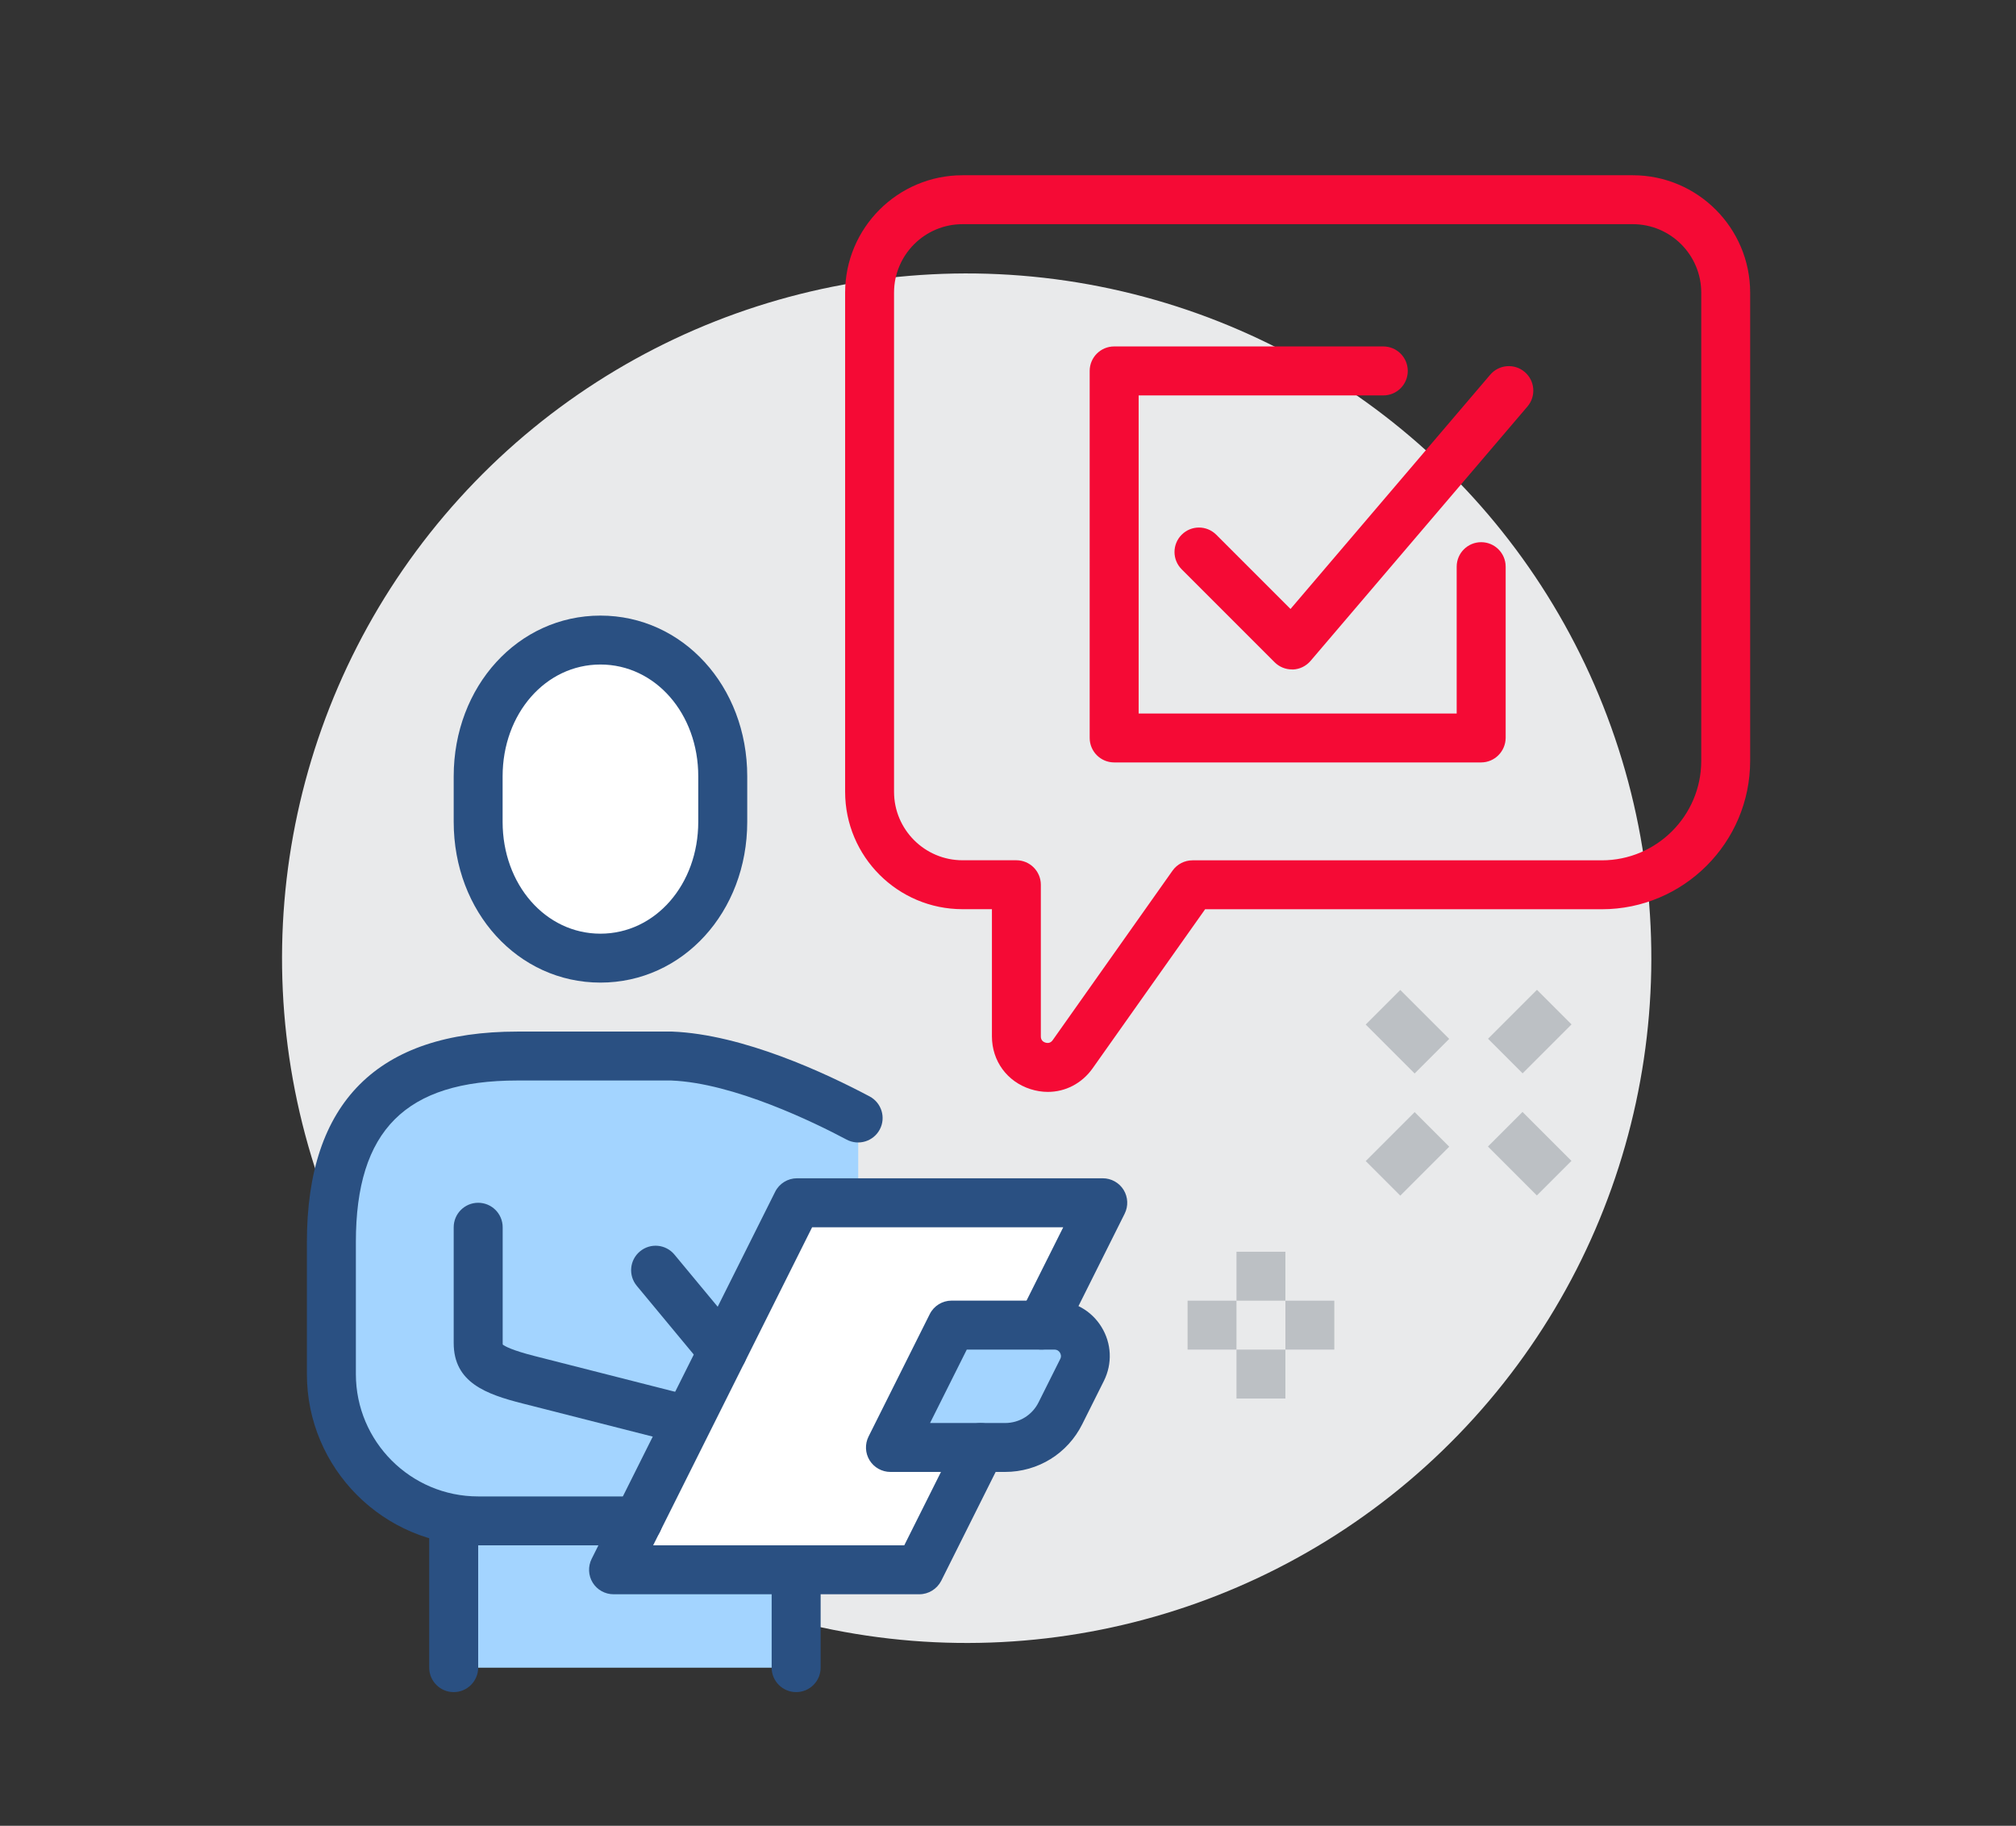 <?xml version="1.0" encoding="utf-8"?>
<!-- Generator: Adobe Illustrator 26.3.1, SVG Export Plug-In . SVG Version: 6.00 Build 0)  -->
<svg version="1.1" id="Livello_1" xmlns="http://www.w3.org/2000/svg" xmlns:xlink="http://www.w3.org/1999/xlink" x="0px" y="0px"
	 viewBox="0 0 307.89 278.79" style="enable-background:new 0 0 307.89 278.79;" xml:space="preserve">
<rect x="0" y="0" width="307.89" height="278.79" fill="#333333" stroke="none"/>
<style type="text/css">
	.st0{fill:#E9EAEB;}
	.st1{fill:#FFFFFF;}
	.st2{fill:#A3D4FF;}
	.st3{fill:#2A5082;}
	.st4{fill:#F50A35;}
	.st5{fill:#BCC0C4;}
</style>
<ellipse transform="matrix(0.211 -0.977 0.977 0.211 -26.473 259.788)" class="st0" cx="147.74" cy="146.3" rx="104.61" ry="104.61"/>
<polygon class="st1" points="121.72,183.66 93.7,239.7 140.4,239.7 168.42,183.66 "/>
<path class="st2" d="M102.66,161.25H79c-16.96,0-28.39,7.15-28.39,28.39v20.17c0,12.38,10.04,22.42,22.42,22.42h24.41l24.16-48.57
	h9.47v-12.95C124.75,167.36,112.52,161.64,102.66,161.25z"/>
<path class="st2" d="M153.49,221.02h-17.5l9.34-18.68h15.69c3.52,0,5.81,3.7,4.23,6.85l-3.3,6.6
	C160.36,219,157.08,221.02,153.49,221.02z"/>
<polygon class="st2" points="93.7,239.7 97.43,232.23 69.29,232.23 69.29,254.65 121.59,254.65 121.59,239.7 "/>
<g>
	<path class="st1" d="M91.7,146.3c10.69,0,18.68-9.32,18.68-20.81v-6.94c0-11.49-7.99-20.81-18.68-20.81
		c-10.69,0-18.68,9.32-18.68,20.81v6.94C73.02,136.99,81.01,146.3,91.7,146.3z"/>
	<path class="st3" d="M91.7,150.04c-12.57,0-22.41-10.78-22.41-24.55v-6.94C69.29,104.78,79.14,94,91.7,94
		c12.57,0,22.42,10.78,22.42,24.55v6.94C114.12,139.26,104.27,150.04,91.7,150.04z M91.7,101.47c-8.38,0-14.94,7.5-14.94,17.08v6.94
		c0,9.58,6.56,17.08,14.94,17.08c8.38,0,14.94-7.5,14.94-17.08v-6.94C106.65,108.97,100.08,101.47,91.7,101.47z"/>
</g>
<path class="st3" d="M97.43,235.97H73.02c-14.42,0-26.15-11.73-26.15-26.15v-20.17c0-21.32,10.81-32.13,32.13-32.13h23.66
	c10.84,0.43,23.53,6.39,30.15,9.9c1.82,0.97,2.52,3.23,1.55,5.05c-0.97,1.82-3.23,2.51-5.05,1.55c-4.87-2.59-17.24-8.65-26.79-9.03
	l-23.51,0c-17.05,0-24.66,7.6-24.66,24.66v20.17c0,10.3,8.38,18.68,18.68,18.68h24.41c2.06,0,3.74,1.67,3.74,3.74
	S99.5,235.97,97.43,235.97z"/>
<path class="st3" d="M104.18,220.51l-24.36-6.2c-5.55-1.41-10.53-3.18-10.53-9.23V187.4c0-2.06,1.67-3.74,3.74-3.74
	c2.06,0,3.74,1.67,3.74,3.74v17.68c0,0.1,0,0.17,0.01,0.23c0.29,0.23,1.34,0.86,4.9,1.76l24.36,6.2L104.18,220.51z M76.78,205.42
	h0.02H76.78z"/>
<path class="st3" d="M69.29,258.38c-2.06,0-3.74-1.67-3.74-3.74v-22.42c0-2.06,1.67-3.74,3.74-3.74c2.06,0,3.74,1.67,3.74,3.74
	v22.42C73.02,256.71,71.35,258.38,69.29,258.38z"/>
<path class="st3" d="M121.59,258.38c-2.06,0-3.74-1.67-3.74-3.74V239.7c0-2.06,1.67-3.74,3.74-3.74c2.06,0,3.74,1.67,3.74,3.74
	v14.94C125.33,256.71,123.66,258.38,121.59,258.38z"/>
<path class="st3" d="M153.49,224.76h-17.5c-1.29,0-2.5-0.67-3.18-1.77c-0.68-1.1-0.74-2.48-0.16-3.64l9.34-18.68
	c0.63-1.27,1.93-2.07,3.34-2.07h15.69c2.96,0,5.65,1.5,7.2,4.02c1.55,2.51,1.69,5.59,0.37,8.24l-3.3,6.6
	C163.05,221.96,158.53,224.76,153.49,224.76z M142.04,217.29h11.46c2.18,0,4.15-1.21,5.12-3.17l3.3-6.6
	c0.21-0.41,0.09-0.75-0.04-0.97c-0.13-0.22-0.39-0.47-0.85-0.47h-13.38L142.04,217.29z"/>
<path class="st3" d="M110.39,210.06c-1.07,0-2.14-0.46-2.88-1.35l-10.26-12.37c-1.32-1.59-1.1-3.94,0.49-5.26
	c1.59-1.32,3.94-1.1,5.26,0.49l10.26,12.37c1.32,1.59,1.1,3.94-0.49,5.26C112.07,209.78,111.23,210.06,110.39,210.06z"/>
<path class="st3" d="M140.4,243.44H93.7c-1.29,0-2.5-0.67-3.18-1.77c-0.68-1.1-0.74-2.48-0.16-3.64l28.02-56.04
	c0.63-1.27,1.93-2.07,3.34-2.07h46.7c1.29,0,2.5,0.67,3.18,1.77c0.68,1.1,0.74,2.48,0.16,3.64l-9.34,18.68
	c-0.92,1.84-3.17,2.59-5.01,1.67c-1.85-0.92-2.59-3.17-1.67-5.01l6.64-13.27h-38.35l-24.28,48.57h38.35l8.31-16.61
	c0.92-1.84,3.17-2.59,5.01-1.67c1.85,0.92,2.59,3.17,1.67,5.01l-9.34,18.68C143.1,242.64,141.81,243.44,140.4,243.44z"/>
<g>
	<g>
		<path class="st4" d="M160.03,166.73c-0.87,0-1.76-0.14-2.64-0.42c-3.59-1.14-5.9-4.31-5.9-8.07v-19.41H147
			c-9.89,0-17.93-8.04-17.93-17.93V44.69c0-9.89,8.04-17.93,17.93-17.93h102.36c9.89,0,17.93,8.04,17.93,17.93v71.48
			c0,12.5-10.17,22.67-22.66,22.67h-60.58l-17.19,24.3C165.22,165.45,162.7,166.73,160.03,166.73z M147,34.23
			c-5.77,0-10.46,4.69-10.46,10.46v76.21c0,5.77,4.69,10.46,10.46,10.46h8.22c2.06,0,3.74,1.67,3.74,3.74v23.15
			c0,0.48,0.23,0.8,0.69,0.95c0.46,0.14,0.84,0.02,1.12-0.37l18.3-25.88c0.7-0.99,1.84-1.58,3.05-1.58h62.51
			c8.38,0,15.19-6.82,15.19-15.19V44.69c0-5.77-4.69-10.46-10.46-10.46H147z"/>
	</g>
</g>
<path class="st4" d="M226.2,116.42h-56.04c-2.06,0-3.74-1.67-3.74-3.74V56.64c0-2.06,1.67-3.74,3.74-3.74h41.1
	c2.06,0,3.74,1.67,3.74,3.74s-1.67,3.74-3.74,3.74h-37.36v48.57h48.57V86.53c0-2.06,1.67-3.74,3.74-3.74c2.06,0,3.74,1.67,3.74,3.74
	v26.15C229.93,114.74,228.26,116.42,226.2,116.42z"/>
<path class="st4" d="M197.31,102.22c-0.99,0-1.94-0.39-2.64-1.09l-14.2-14.2c-1.46-1.46-1.46-3.82,0-5.28
	c1.46-1.46,3.82-1.46,5.28,0l11.34,11.34l30.5-35.77c1.34-1.57,3.7-1.76,5.27-0.42c1.57,1.34,1.76,3.7,0.42,5.27l-33.13,38.85
	c-0.68,0.79-1.65,1.27-2.69,1.31C197.41,102.22,197.36,102.22,197.31,102.22z"/>
<g>
	<rect x="188.84" y="191.14" class="st5" width="7.47" height="7.47"/>
	<rect x="188.84" y="206.08" class="st5" width="7.47" height="7.47"/>
	<rect x="196.31" y="198.61" class="st5" width="7.47" height="7.47"/>
	<rect x="181.37" y="198.61" class="st5" width="7.47" height="7.47"/>
</g>
<g>
	
		<rect x="228.39" y="153.78" transform="matrix(0.707 -0.707 0.707 0.707 -42.937 211.364)" class="st5" width="10.57" height="7.47"/>
	
		<rect x="209.71" y="172.46" transform="matrix(0.707 -0.707 0.707 0.707 -61.617 203.626)" class="st5" width="10.57" height="7.47"/>
	
		<rect x="211.25" y="152.23" transform="matrix(0.707 -0.707 0.707 0.707 -48.406 198.172)" class="st5" width="7.47" height="10.57"/>
	
		<rect x="229.93" y="170.91" transform="matrix(0.707 -0.707 0.707 0.707 -56.151 216.798)" class="st5" width="7.47" height="10.57"/>
</g>
</svg>
